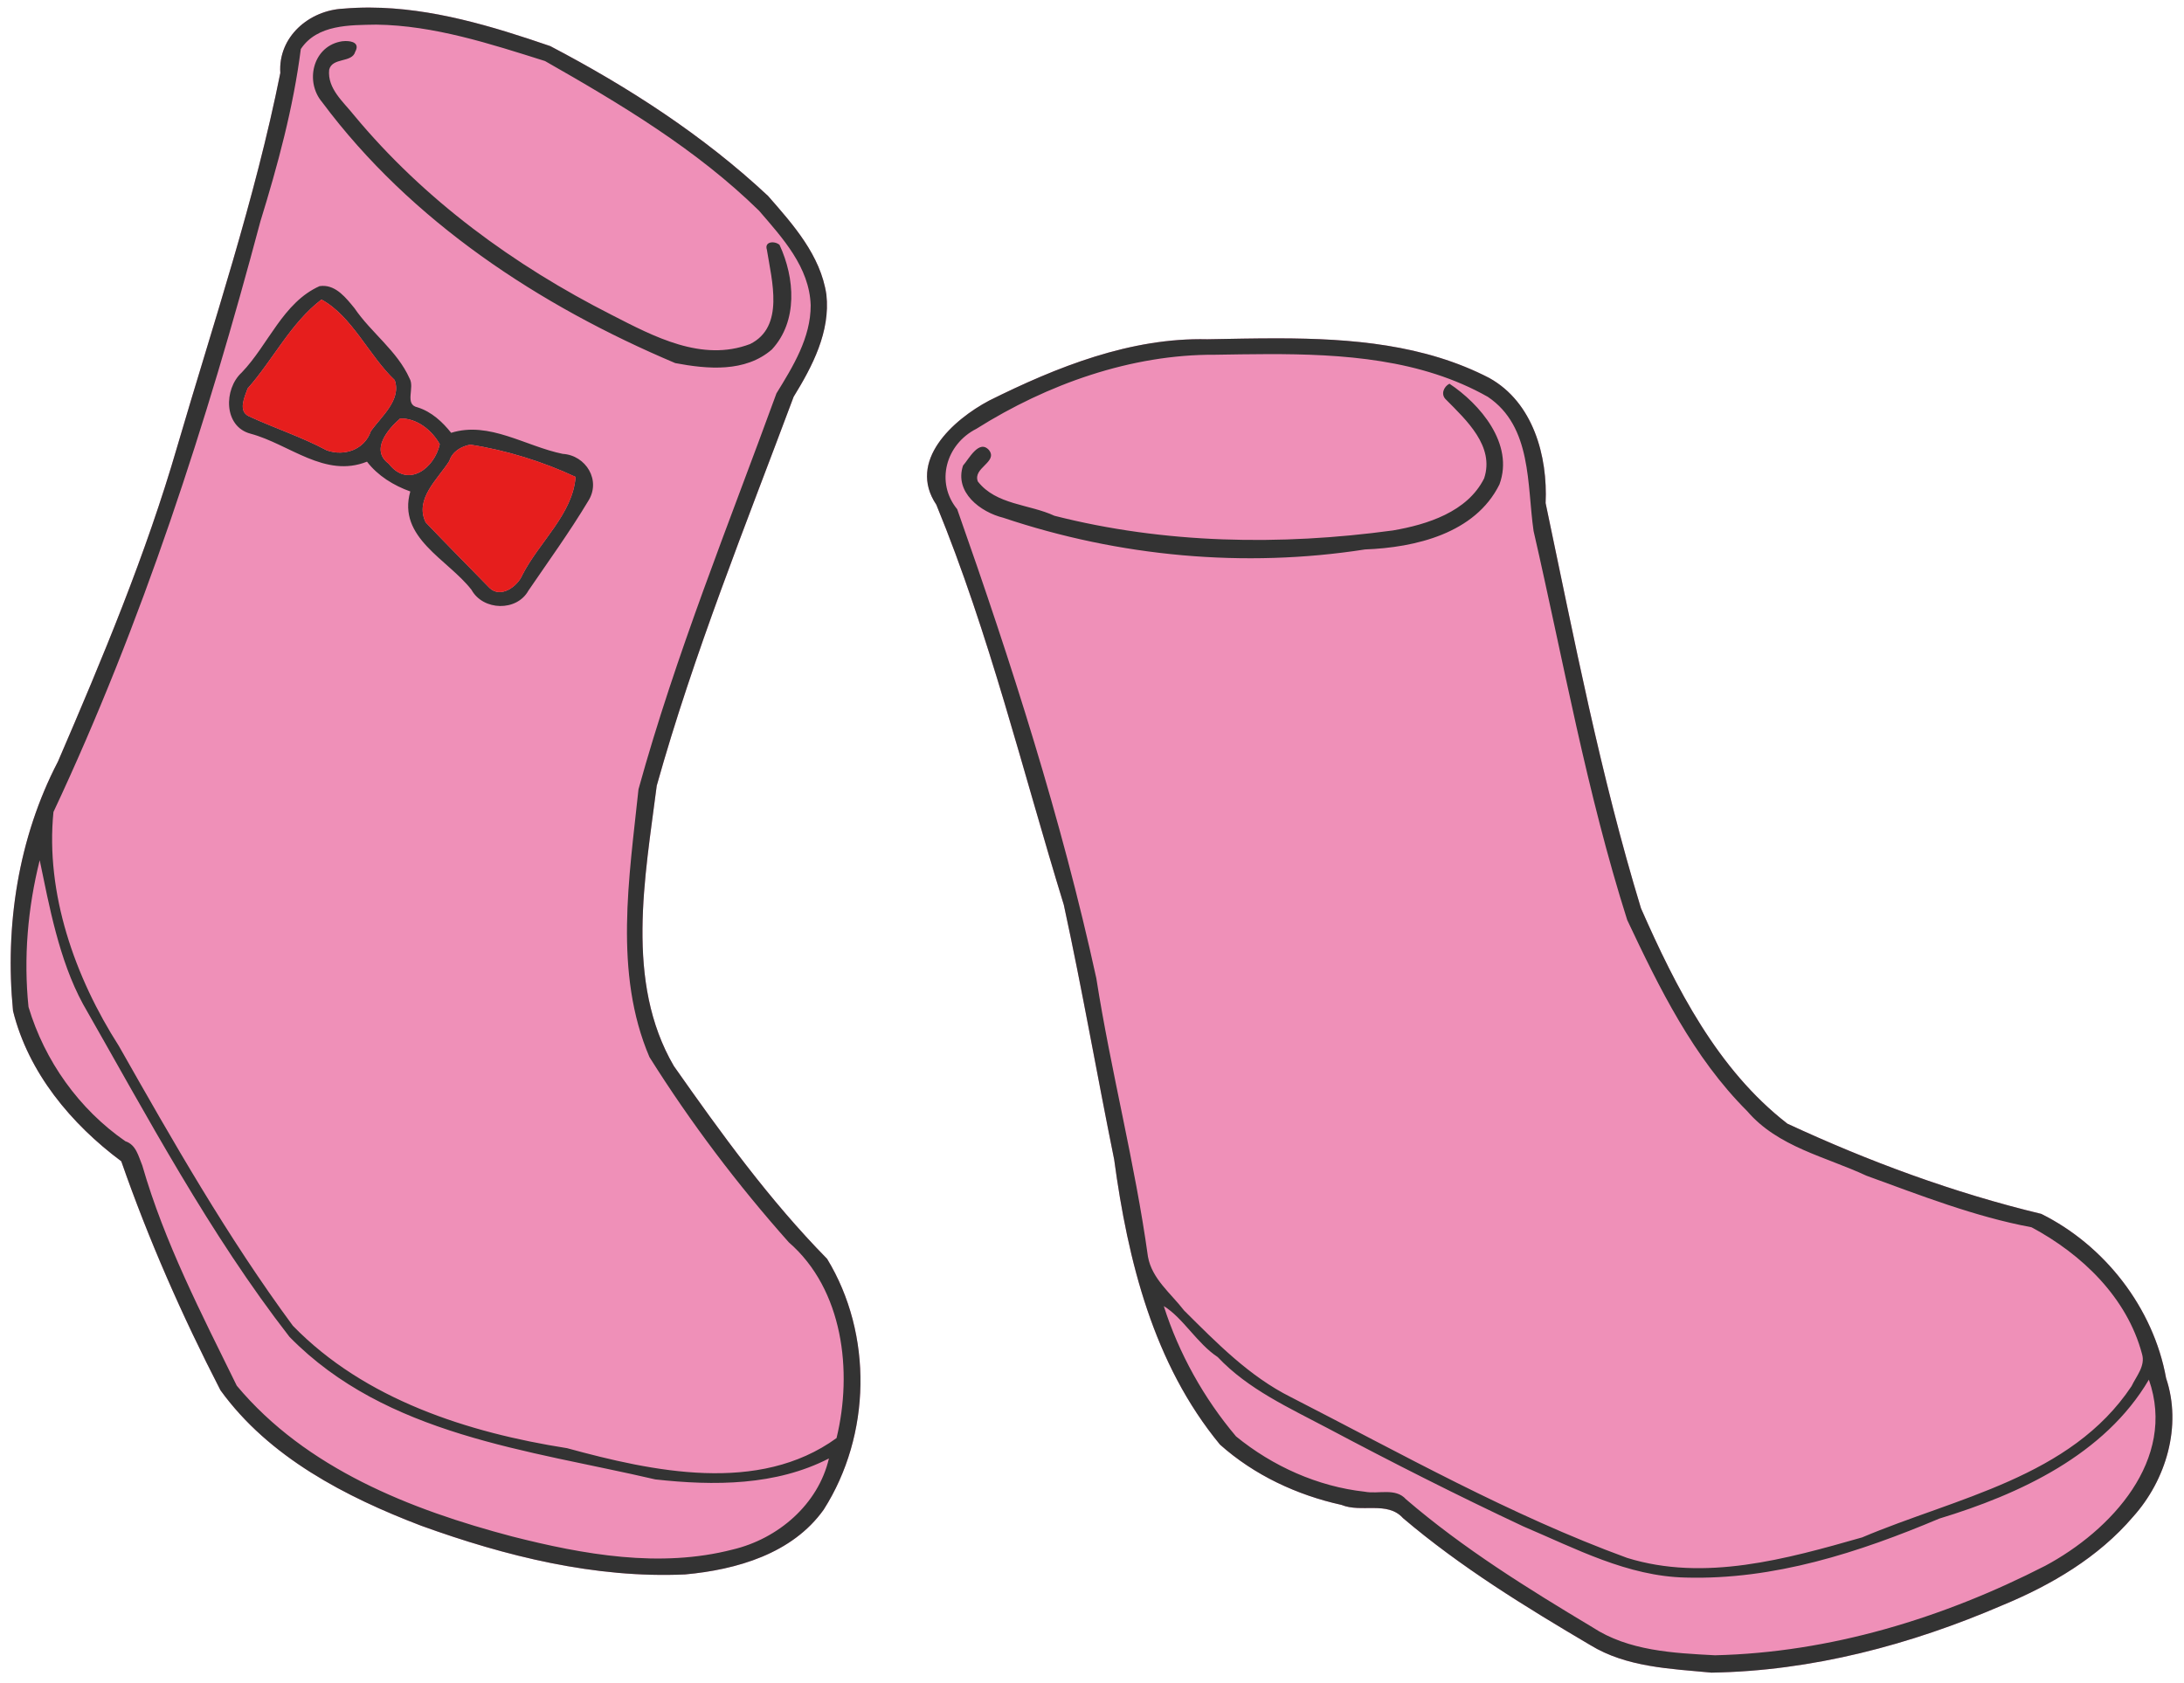 <?xml version="1.0" encoding="UTF-8"?>
<svg width="1117pt" height="861pt" version="1.1" viewBox="0 0 1117 861" xmlns="http://www.w3.org/2000/svg">
<path transform="scale(.8)" d="m236.53 4.842c-5.64-0.02-11.28 0.198-16.94 0.684-21.95 1.038-41.88 18-40.38 41.137-16.23 81.098-42.75 159.75-65.95 239.08-20.011 69.01-47.823 135.4-76.223 201.29-25.35 48.67-34.013 105.05-28.713 159.37 9.75 39.5 37.226 72.41 69.213 96.19 17.45 50.12 39.033 99.14 63.413 146.44 31 42.86 79.95 68.17 128.37 86.65 53.85 19.48 111.08 33.72 168.65 31.12 32.88-3 68.57-13.23 88.64-41.45 30.32-47.6 31.57-112.04 2.17-160.36-36.87-37.5-67.8-80.34-97.98-123.3-31.42-53.89-18.41-120.6-10.94-179.28 23.72-84.69 56.8-166.36 87.52-248.69 12.04-19.55 23.54-41.61 20.94-65.34-3.73-25.16-21.23-44.73-37.33-63.12-41.3-38.636-89.27-69.647-139.24-95.797-37.02-12.709-75.78-24.481-115.22-24.621zm581.15 211.52c-15.41-0.04-30.76 0.33-45.83 0.59-49.01-1.16-96.14 17.64-139.44 39.2-23.06 12.21-52.57 38.67-33.8 66.61 34.02 82.86 55.2 170.38 81.5 255.88 11.75 54.08 21.19 108.62 32.19 162.82 8.75 64.74 25.1 130.76 67.66 182.33 21.87 19.52 49.16 32.26 77.66 38.55 12.64 5.21 29.34-2.68 39.33 8.45 36.84 31.31 78.21 56.71 119.75 81.21 23.2 14.2 51.1 15.1 77.4 17.6 64.2-1 127.4-17.8 186.1-43.1 31.2-12.9 61.4-30.64 83.5-56.59 21.1-23.46 31.4-58.02 21.1-88.63-8.1-44.87-39.2-84.87-79.8-105.03-55.9-13.44-110.2-33.5-162.3-57.69-44.7-34.65-71.2-86.91-93.6-137.71-25.9-84.94-42.7-172.34-60.98-259.15 1.42-30-7.96-64.46-36.07-80.02-41.43-21.44-88.16-25.21-134.37-25.32z" fill="#ef90b8"/>
<path transform="scale(.8)" d="m236.53 4.842c-5.64-0.02-11.28 0.198-16.94 0.684-21.95 1.038-41.88 18-40.38 41.137-16.23 81.098-42.75 159.75-65.95 239.08-20.011 69.01-47.823 135.4-76.223 201.29-25.35 48.67-34.013 105.05-28.713 159.37 9.75 39.5 37.226 72.41 69.213 96.19 17.45 50.12 39.033 99.14 63.413 146.44 31 42.86 79.95 68.17 128.37 86.65 53.85 19.48 111.08 33.72 168.65 31.12 32.88-3 68.57-13.23 88.64-41.45 30.32-47.6 31.57-112.04 2.17-160.36-36.87-37.5-67.8-80.34-97.98-123.3-31.42-53.89-18.41-120.6-10.94-179.28 23.72-84.69 56.8-166.36 87.52-248.69 12.04-19.55 23.54-41.61 20.94-65.34-3.73-25.16-21.23-44.73-37.33-63.12-41.3-38.636-89.27-69.647-139.24-95.797-37.02-12.709-75.78-24.481-115.22-24.621zm4.11 10.908c36.76 0.475 72.9 12.287 107.8 23.287 48.36 27.538 96.86 56.501 136.82 95.703 14.99 17.4 32.25 36.12 33.02 60.47 0.08 20.74-11.35 39.25-21.88 56.33-30.57 83.9-64.41 166.98-88.2 253.16-5.93 56.51-15.99 117.44 7.01 171.29 26.28 41.87 56.24 81.51 89.1 118.45 34.74 30.15 40.87 82.59 30.5 125.17-49.7 36.07-117.6 21.4-172.27 6.46-63.14-9.93-129.35-30.98-175.32-78.31-41.73-56.56-76.6-117.8-111.18-178.81-28.165-43.98-47.039-97.64-41.864-149.7 56.875-121.15 98.014-248.82 132.29-377.64 11.1-35.97 21.1-72.909 25.85-110.25 10.5-15.834 31.48-15.298 48.32-15.61zm-19.9 10.498c-1.43 0.029-2.77 0.218-3.68 0.465-17.15 3.862-22.17 25.575-11.09 38.65 56.82 76.277 138.99 130.18 225.73 166.83 20.69 3.9 44.71 6.05 61.76-8.7 16.75-18.08 14.72-45.79 4.9-66.9-3-2.68-9.85-2.3-8.08 3.1 3.13 19.76 11.46 49.26-10.71 60.3-30.81 11.72-61.65-4.84-88.51-18.61-62.34-31.63-119.86-73.57-164.72-127.69-6.8-8.565-17.14-17.015-15.9-29.09 1.94-8.075 14.65-4.237 16.66-11.512 3.05-5.569-2.08-6.926-6.36-6.84zm-14.58 156.57c-0.6 0.01-1.21 0.06-1.84 0.15-23.41 10.44-32.73 37.49-49.76 55.22-11.61 10.59-11.7 34.61 5.63 39.15 24.82 6.66 47.51 28.62 74.43 17.88 6.98 9.1 17.12 15.28 27.69 19.06-8.43 29.63 24.04 43.37 39.13 62.91 7.5 13.47 28.96 13.92 36.37 0.51 12.89-18.91 26.33-37.45 38.07-57.02 8.76-13.39-1.31-29.57-16.12-30.44-23.76-4.84-47.03-21.09-71.33-13.46-5.65-7.1-12.59-13.48-21.39-16.27-8.78-1.79-1.67-12.6-5.22-18.55-7.83-17.56-24.52-29.16-35.17-44.84-5.26-6.41-11.5-14.52-20.49-14.3zm-0.65 8.73c19.53 10.55 30.33 35.85 46.83 51.52 4.45 12.78-8.73 23.36-15.27 32.71-3.96 11.61-16.78 16.29-28.22 12.19-16.09-8.6-33.39-14.18-49.92-21.86-6.89-3.45-2.49-12.31-0.63-17.66 16.23-18.31 27.45-41.79 47.21-56.9zm612.17 24.81c-15.41-0.04-30.76 0.33-45.83 0.59-49.01-1.16-96.14 17.64-139.44 39.2-23.06 12.21-52.57 38.67-33.8 66.61 34.02 82.86 55.2 170.38 81.5 255.88 11.75 54.08 21.19 108.62 32.19 162.82 8.75 64.74 25.1 130.76 67.66 182.33 21.87 19.52 49.16 32.26 77.66 38.55 12.64 5.21 29.34-2.68 39.33 8.45 36.84 31.31 78.21 56.71 119.75 81.21 23.2 14.2 51.1 15.1 77.4 17.6 64.2-1 127.4-17.8 186.1-43.1 31.2-12.9 61.4-30.64 83.5-56.59 21.1-23.46 31.4-58.02 21.1-88.63-8.1-44.87-39.2-84.87-79.8-105.03-55.9-13.44-110.2-33.5-162.3-57.69-44.7-34.65-71.2-86.91-93.6-137.71-25.9-84.94-42.7-172.34-60.98-259.15 1.42-30-7.96-64.46-36.07-80.02-41.43-21.44-88.16-25.21-134.37-25.32zm-7.59 10.09c48.56-0.11 98.44 3.16 141.11 27.33 28.3 19.08 24.94 56.15 29.23 85.77 19.06 83.11 33.97 167.3 59.87 248.79 20.5 43.46 42.2 87.77 76.7 122.2 19.6 22.91 50.1 29.11 76.2 41.28 34.6 12.58 69.2 26.19 105.6 33 32.1 17.18 61 44.85 70.6 80.97 2.3 7.66-3.6 14.15-6.7 20.66-38.9 58.39-112.4 71.29-172.2 96.67-48.6 13.88-100.8 28.48-150.3 13.1-74.74-27.33-144.19-66.58-214.91-102.79-26.59-13.25-47.5-34.75-68.32-55.43-8.37-10.92-20.53-20.16-23.08-34.41-8.28-59.79-23.65-118.35-33.01-178.04-22.26-101.82-54.27-201.56-88.93-299.91-14.09-17.19-7.25-41.55 12.26-51.43 45.28-28.52 98.95-47.67 152.59-47.36 10.96-0.17 22.09-0.38 33.29-0.4zm116.56 18.93c-3.72 1.87-5.7 6.9-2.27 10.08 13.03 13.18 31.29 29.87 24.44 50.44-10.67 21.45-36.42 29.56-58.33 33.31-71.85 9.77-145.98 8.56-216.4-9.39-16.1-7.48-37.21-6.88-48.94-21.92-3.42-8.75 13.01-12.43 7.15-20.05-6.44-7.31-13.14 6.14-16.61 9.84-5.71 17.1 11.1 29.8 25.72 33.4 74.05 24.86 154 32.31 231.28 20.26 32.05-1.21 70.41-10.16 85.93-41.59 9.56-25.96-12.64-51.56-31.97-64.38zm-670.81 22.22c10.77-0.26 20.36 7.61 25.3 16.46-3.28 15.28-20.33 28.48-32.64 12.44-11.88-8.71-0.51-22.13 7.34-28.9zm44.84 16.75c22.86 3.52 46.44 10.86 67.29 20.62-1.73 23.72-23.32 41.69-33.98 62.63-3.01 7.32-13.83 15.31-21.03 8.36-13.61-13.95-27.4-27.84-40.82-41.92-7.28-14.99 7.82-27.68 15.12-39.25 1.89-6 7.5-9.35 13.42-10.44zm-275.29 265.75c6.062 29.02 12.301 63.62 27.638 91.9 41.363 72.46 80.765 146.81 132.06 212.9 61.88 63.14 152.82 72.26 233.89 91.15 37.58 4.14 77.04 4.05 110.97-13.41-6.88 29.51-32.64 51.41-61.5 58.24-46.48 12.02-95.34 3.25-140.99-8.35-64.98-17.13-131.84-43.43-176.09-96.42-22.46-45.81-46.2-91.52-60.385-140.8-2.475-5.93-3.937-13.27-10.799-15.5-29.65-20.51-51.614-51.4-61.951-85.9-3.225-31.39-0.501-63.24 7.162-93.81zm718.64 285.12c12.25 7.43 21.24 23.88 34.44 32.56 19.55 20.73 45.82 32.5 70.59 45.65 41.18 21.88 82.78 42.93 124.87 62.68 33.37 14.15 66.57 31.89 103.67 32.69 56.5 1.6 110.7-15.99 162.2-37.7 51.5-15.64 105.8-40.88 134-88.85 18 51.21-24.3 96.61-66.3 119.05-65.2 33.4-137.5 55.5-211.1 57.2-26.7-1.4-55.3-2.8-78.3-17.9-41.39-24.8-82.56-50.33-119.26-81.88-6.69-7.53-17.75-3.1-26.41-4.83-30-3.3-58.89-16.31-82.21-35.36-20.56-24.32-36.63-53.18-46.19-83.31z" fill="#333"/>
<path transform="scale(.8)" d="m205.51 191.55c-19.76 15.11-30.98 38.59-47.21 56.9-1.86 5.35-6.26 14.21 0.63 17.66 16.53 7.68 33.83 13.26 49.92 21.86 11.44 4.1 24.26-0.58 28.22-12.19 6.54-9.35 19.72-19.93 15.27-32.71-16.5-15.67-27.3-40.97-46.83-51.52zm50.33 76.05c-7.85 6.77-19.22 20.19-7.34 28.9 12.31 16.04 29.36 2.84 32.64-12.44-4.94-8.85-14.53-16.72-25.3-16.46zm44.84 16.75c-5.92 1.09-11.53 4.44-13.42 10.44-7.3 11.57-22.4 24.26-15.12 39.25 13.42 14.08 27.21 27.97 40.82 41.92 7.2 6.95 18.02-1.04 21.03-8.36 10.66-20.94 32.25-38.91 33.98-62.63-20.85-9.76-44.43-17.1-67.29-20.62z" fill="#e61e1d"/>
</svg>
